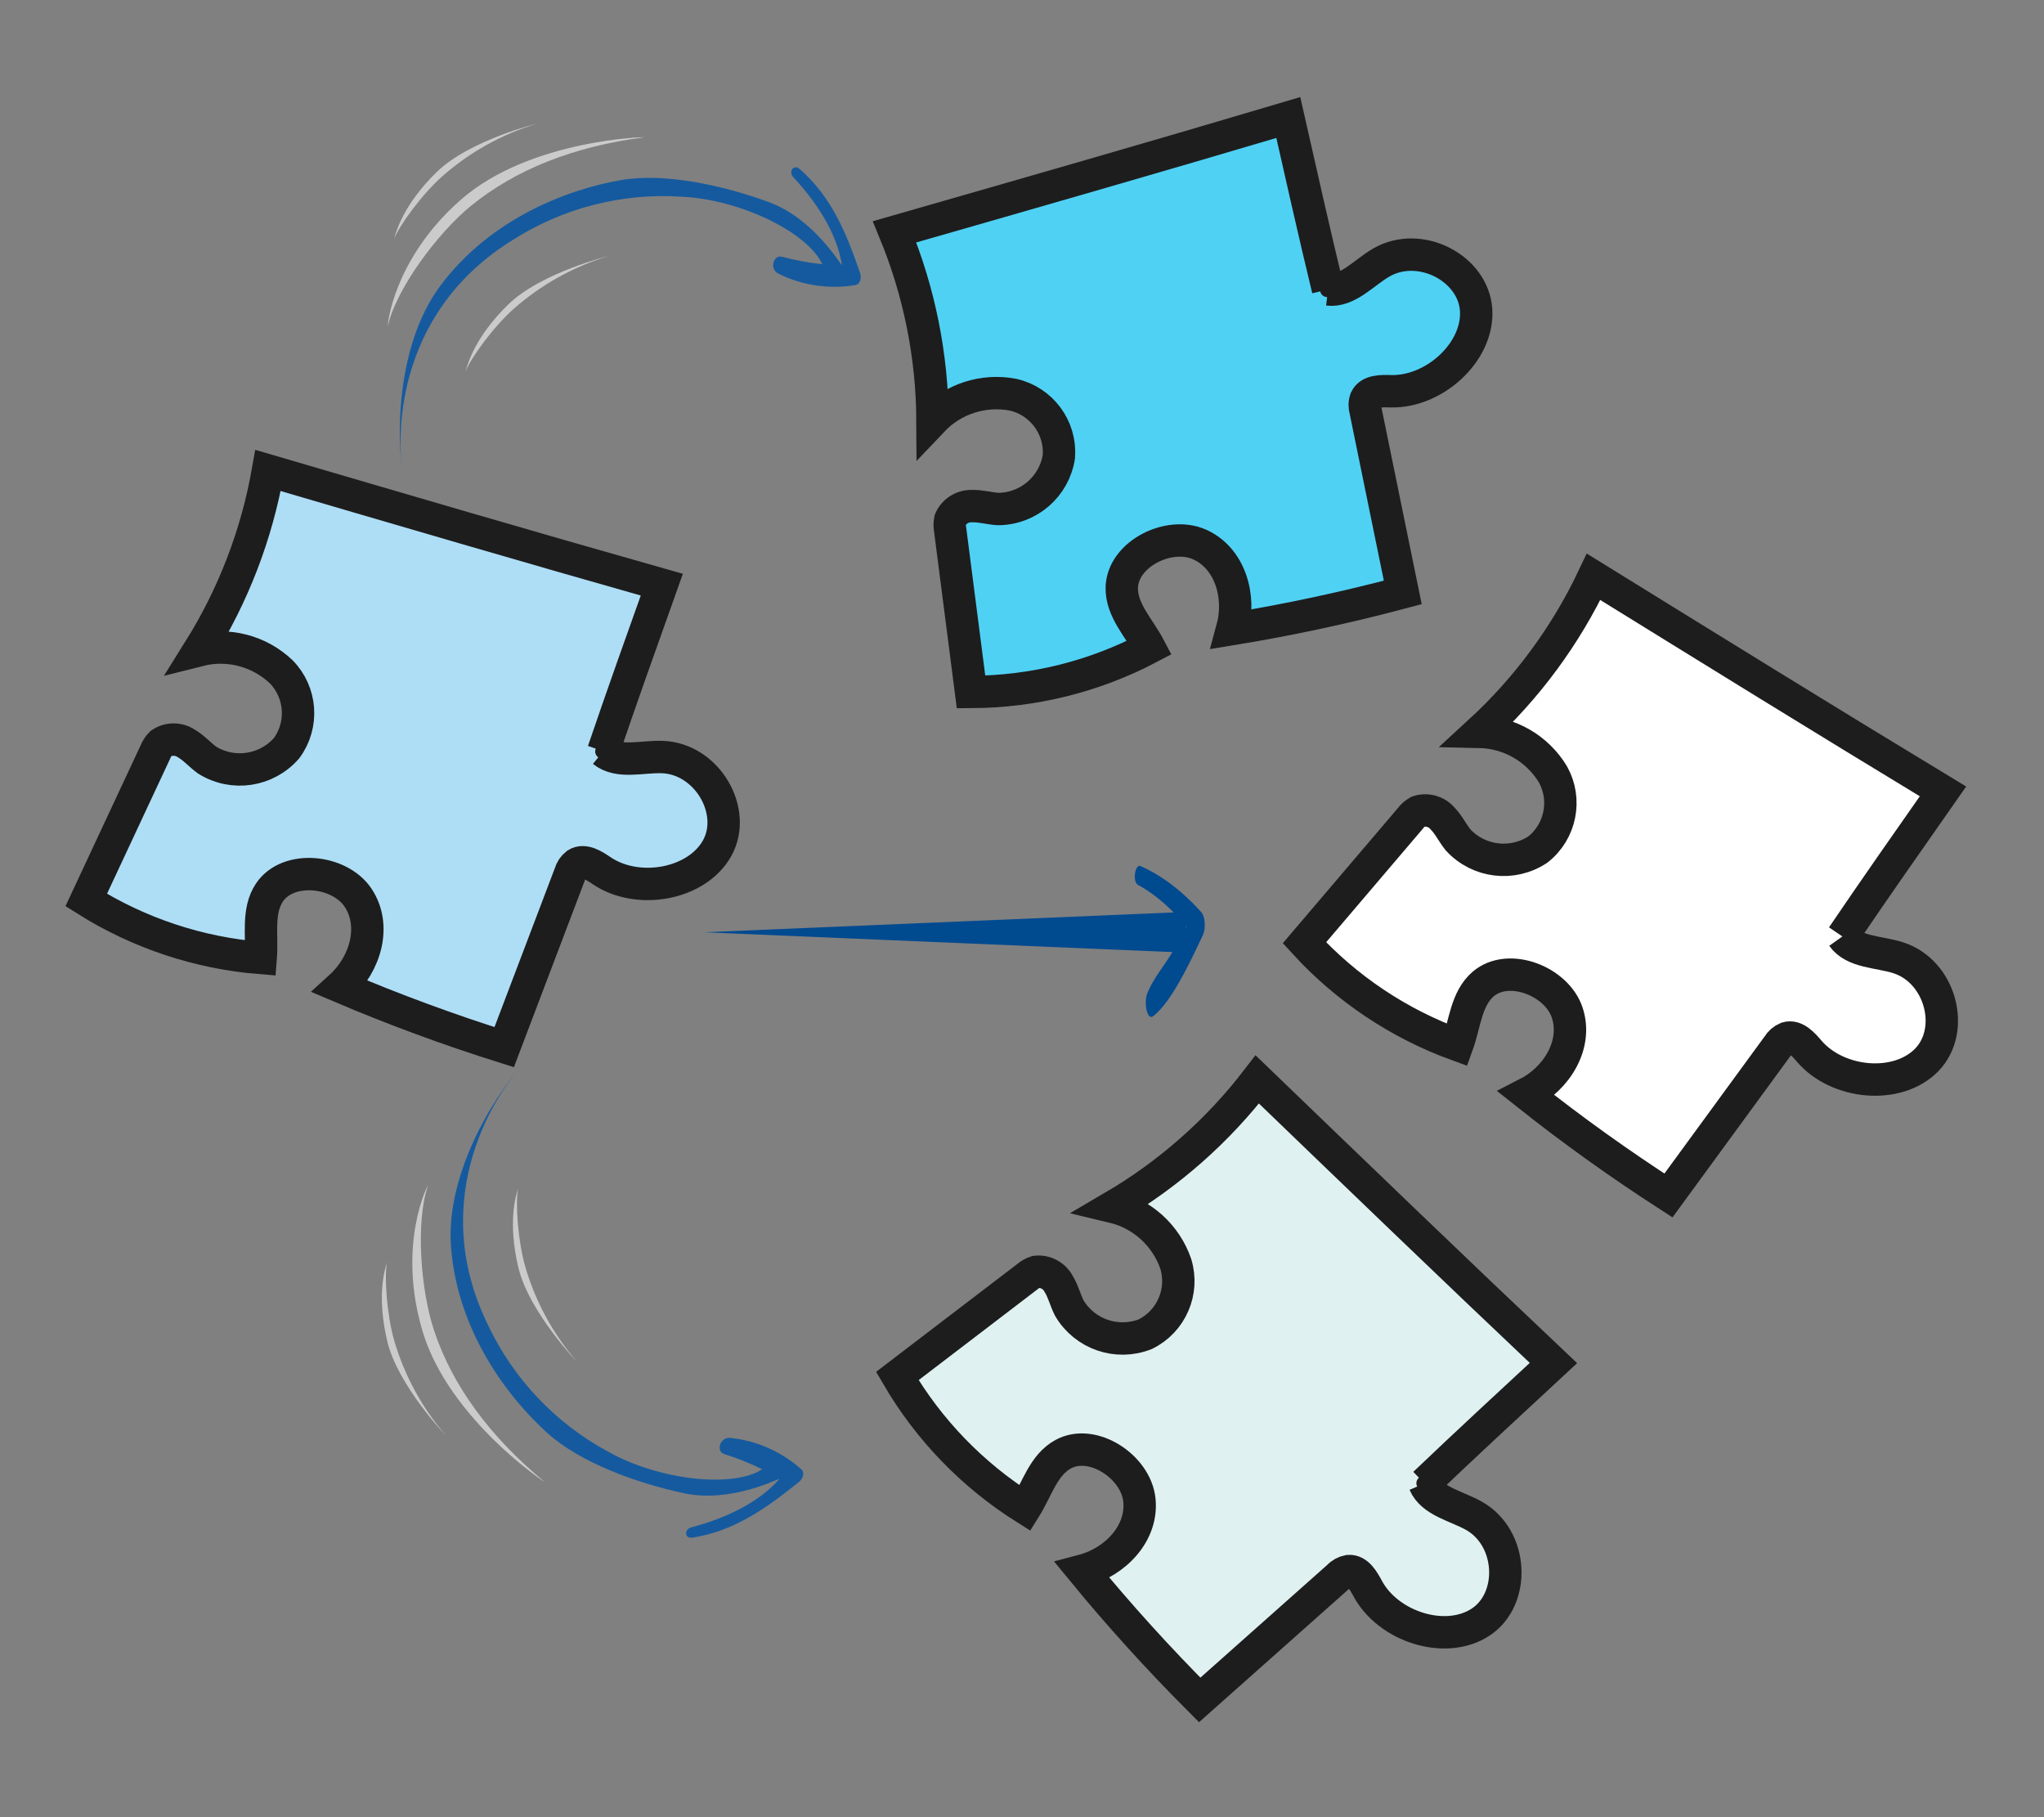 <?xml version="1.0" encoding="UTF-8" standalone="no"?>
<!-- Created with Inkscape (http://www.inkscape.org/) -->

<svg
   width="45mm"
   height="40mm"
   viewBox="0 0 45 40"
   version="1.1"
   id="svg1"
   xml:space="preserve"
   inkscape:version="1.4 (86a8ad7, 2024-10-11)"
   sodipodi:docname="Puzzleteile-bunt.svg"
   xmlns:inkscape="http://www.inkscape.org/namespaces/inkscape"
   xmlns:sodipodi="http://sodipodi.sourceforge.net/DTD/sodipodi-0.dtd"
   xmlns="http://www.w3.org/2000/svg"
   xmlns:svg="http://www.w3.org/2000/svg"><rect x="0" y="0" width="45" height="40" fill="#808080" stroke="none"/><sodipodi:namedview
     id="namedview1"
     pagecolor="#ffffff"
     bordercolor="#666666"
     borderopacity="1.0"
     inkscape:showpageshadow="2"
     inkscape:pageopacity="0.0"
     inkscape:pagecheckerboard="0"
     inkscape:deskcolor="#d1d1d1"
     inkscape:document-units="mm"
     inkscape:zoom="2.9102682"
     inkscape:cx="64.083441"
     inkscape:cy="148.95534"
     inkscape:window-width="2560"
     inkscape:window-height="1351"
     inkscape:window-x="-9"
     inkscape:window-y="-9"
     inkscape:window-maximized="1"
     inkscape:current-layer="layer1" /><defs
     id="defs1" /><g
     inkscape:label="Ebene 1"
     inkscape:groupmode="layer"
     id="layer1"><g
       id="g4"
       transform="translate(-8.273,-5.455)"><g
         id="g1"
         transform="translate(-5.818,-10.364)"><path
           d="m 27.371,32.357 c 0.337,0.275 0.856,0.109 1.305,0.126 0.985,0.039 1.652,1.195 1.205,2.003 -0.447,0.808 -1.749,1.036 -2.543,0.5 -0.167,-0.113 -0.385,-0.257 -0.555,-0.149 -0.069,0.054 -0.119,0.129 -0.142,0.214 l -1.45,3.818 c -1.225,-0.385 -2.426,-0.828 -3.604,-1.329 0.555,-0.504 0.795,-1.349 0.387,-1.961 -0.408,-0.611 -1.539,-0.724 -1.949,-0.117 -0.279,0.415 -0.154,0.954 -0.194,1.445 -1.364,-0.109 -2.682,-0.547 -3.842,-1.276 l 1.522,-3.257 c 0.027,-0.071 0.069,-0.135 0.122,-0.189 0.169,-0.115 0.391,-0.115 0.561,0 0.171,0.099 0.297,0.25 0.456,0.365 0.569,0.355 1.311,0.243 1.752,-0.264 0.376,-0.514 0.325,-1.227 -0.121,-1.681 -0.483,-0.457 -1.165,-0.636 -1.808,-0.473 0.756,-1.208 1.272,-2.551 1.519,-3.957 2.884,0.846 5.768,1.693 8.669,2.514 -0.441,1.237 -0.882,2.47 -1.288,3.665"
           stroke="#1d1d1d"
           stroke-width="0.713"
           fill="#aedef6"
           id="path8" /><path
           d="m 15.811,35.635 c -7.9e-5,-0.022 0.005,-0.045 0.015,-0.065 l 1.521,-3.257 c 0.036,-0.091 0.091,-0.173 0.161,-0.242 0.231,-0.171 0.543,-0.179 0.783,-0.021 0.106,0.065 0.205,0.142 0.295,0.228 0.057,0.052 0.116,0.101 0.178,0.146 0.221,0.147 0.489,0.206 0.751,0.164 0.29,-0.031 0.558,-0.172 0.747,-0.395 0.327,-0.453 0.28,-1.077 -0.111,-1.475 -0.435,-0.411 -1.049,-0.57 -1.628,-0.423 -0.069,0.017 -0.141,-0.006 -0.187,-0.059 -0.044,-0.051 -0.049,-0.125 -0.014,-0.182 0.746,-1.191 1.252,-2.517 1.492,-3.903 0.009,-0.049 0.04,-0.09 0.083,-0.114 0.045,-0.025 0.099,-0.031 0.148,-0.016 2.83,0.83 5.757,1.689 8.667,2.514 0.045,0.012 0.083,0.042 0.107,0.082 0.022,0.039 0.026,0.085 0.011,0.127 -0.418,1.172 -0.851,2.382 -1.248,3.549 0.218,0.068 0.448,0.083 0.673,0.043 0.143,-0.014 0.287,-0.019 0.43,-0.016 0.517,0.028 0.988,0.308 1.261,0.75 0.303,0.442 0.34,1.015 0.097,1.493 -0.265,0.436 -0.702,0.737 -1.202,0.828 -0.55,0.128 -1.129,0.031 -1.607,-0.271 -0.091,-0.061 -0.28,-0.189 -0.346,-0.146 -0.035,0.038 -0.061,0.084 -0.074,0.134 l -1.45,3.818 c -0.038,0.088 -0.137,0.133 -0.227,0.102 -1.226,-0.385 -2.445,-0.835 -3.621,-1.335 -0.052,-0.021 -0.09,-0.066 -0.101,-0.121 -0.009,-0.054 0.01,-0.109 0.051,-0.146 0.462,-0.421 0.747,-1.179 0.36,-1.757 -0.221,-0.287 -0.566,-0.451 -0.927,-0.44 -0.279,-0.018 -0.548,0.104 -0.719,0.326 -0.145,0.283 -0.201,0.604 -0.16,0.92 0.003,0.148 0.005,0.3 -0.007,0.45 -0.004,0.046 -0.028,0.087 -0.064,0.115 -0.039,0.028 -0.087,0.041 -0.134,0.036 -1.394,-0.112 -2.741,-0.56 -3.926,-1.306 -0.045,-0.029 -0.073,-0.079 -0.074,-0.134 m 5.02,-4.091 c 0.003,0.306 -0.097,0.603 -0.285,0.844 -0.249,0.296 -0.602,0.485 -0.985,0.527 -0.357,0.055 -0.721,-0.027 -1.021,-0.23 -0.072,-0.053 -0.14,-0.11 -0.206,-0.17 -0.072,-0.07 -0.152,-0.132 -0.237,-0.185 -0.1,-0.071 -0.231,-0.08 -0.339,-0.022 -0.035,0.04 -0.064,0.086 -0.083,0.136 l -1.464,3.135 c 1.051,0.633 2.228,1.025 3.447,1.148 0,-0.08 0,-0.163 0,-0.248 -0.046,-0.38 0.029,-0.764 0.213,-1.099 0.239,-0.323 0.624,-0.504 1.024,-0.483 0.482,-0.011 0.94,0.211 1.231,0.598 0.371,0.644 0.271,1.456 -0.245,1.99 1.043,0.435 2.117,0.831 3.198,1.176 l 1.392,-3.663 c 0.035,-0.119 0.108,-0.224 0.209,-0.296 0.277,-0.176 0.581,0.029 0.763,0.151 0.392,0.244 0.864,0.321 1.312,0.214 0.4,-0.071 0.751,-0.309 0.965,-0.656 0.187,-0.378 0.154,-0.828 -0.087,-1.174 -0.207,-0.342 -0.568,-0.561 -0.966,-0.587 -0.128,-0.002 -0.257,0.003 -0.385,0.016 -0.355,0.075 -0.724,0.009 -1.032,-0.184 -0.052,-0.041 -0.073,-0.11 -0.052,-0.173 0.391,-1.151 0.818,-2.347 1.232,-3.509 -2.787,-0.79 -5.585,-1.611 -8.3,-2.407 -0.24,1.243 -0.688,2.435 -1.326,3.528 0.594,-0.046 1.18,0.165 1.61,0.58 0.267,0.281 0.416,0.655 0.416,1.043"
           fill="#1d1d1d"
           id="path9"
           style="stroke-width:0.265" /></g><path
         d="m 37.511,11.827 c 0.431,0.052 0.782,-0.366 1.17,-0.592 0.853,-0.495 2.035,0.125 2.09,1.048 0.055,0.922 -0.923,1.811 -1.881,1.784 -0.201,-0.006 -0.462,-0.011 -0.548,0.171 -0.03,0.083 -0.031,0.173 -0.005,0.257 l 0.819,4.001 c -1.241,0.33 -2.493,0.599 -3.755,0.806 0.199,-0.723 -0.05,-1.566 -0.722,-1.863 -0.672,-0.298 -1.687,0.212 -1.709,0.945 -0.014,0.5 0.38,0.889 0.609,1.325 -1.211,0.638 -2.558,0.973 -3.928,0.978 L 29.192,17.121 c -0.015,-0.074 -0.014,-0.151 0.001,-0.225 0.082,-0.187 0.269,-0.306 0.474,-0.3 0.197,-0.007 0.385,0.052 0.581,0.064 0.671,-0.005 1.238,-0.496 1.338,-1.16 0.043,-0.636 -0.382,-1.21 -1.002,-1.355 -0.653,-0.128 -1.324,0.086 -1.781,0.568 -0.007,-1.425 -0.291,-2.836 -0.835,-4.155 2.889,-0.829 5.779,-1.657 8.668,-2.516 0.29,1.28 0.577,2.559 0.874,3.785"
         stroke="#1d1d1d"
         stroke-width="0.713"
         fill="#aedef6"
         id="path8-7"
         style="fill:#4fd1f4;fill-opacity:1" /><path
         d="m 29.5,20.783 c -0.012,-0.019 -0.02,-0.04 -0.022,-0.063 l -0.458,-3.566 c -0.018,-0.096 -0.016,-0.195 0.007,-0.291 0.104,-0.268 0.363,-0.442 0.65,-0.436 0.124,-0.001 0.249,0.01 0.371,0.035 0.076,0.013 0.152,0.023 0.228,0.028 0.265,0.006 0.523,-0.088 0.722,-0.263 0.229,-0.181 0.379,-0.444 0.42,-0.733 0.034,-0.558 -0.34,-1.06 -0.883,-1.186 -0.588,-0.114 -1.192,0.08 -1.602,0.514 -0.049,0.051 -0.122,0.07 -0.19,0.05 -0.064,-0.02 -0.108,-0.079 -0.109,-0.146 -0.007,-1.405 -0.289,-2.797 -0.829,-4.096 -0.018,-0.046 -0.015,-0.098 0.009,-0.141 0.025,-0.046 0.067,-0.079 0.117,-0.093 2.835,-0.813 5.767,-1.654 8.667,-2.516 0.045,-0.014 0.093,-0.009 0.134,0.012 0.039,0.021 0.068,0.058 0.077,0.102 0.274,1.214 0.557,2.468 0.845,3.665 0.22,-0.059 0.423,-0.17 0.591,-0.324 0.113,-0.088 0.232,-0.17 0.354,-0.244 0.452,-0.253 1,-0.269 1.467,-0.041 0.493,0.211 0.831,0.676 0.881,1.209 0.01,0.51 -0.199,0.998 -0.572,1.342 -0.396,0.403 -0.937,0.63 -1.503,0.631 -0.109,-0.003 -0.337,-0.01 -0.371,0.062 -0.009,0.051 -0.006,0.103 0.009,0.153 l 0.819,4.001 c 0.015,0.095 -0.044,0.185 -0.138,0.208 -1.242,0.331 -2.512,0.603 -3.774,0.81 -0.055,0.01 -0.111,-0.008 -0.15,-0.048 -0.037,-0.041 -0.05,-0.097 -0.035,-0.15 0.165,-0.603 1.48e-4,-1.395 -0.636,-1.677 -0.34,-0.125 -0.719,-0.078 -1.019,0.124 -0.245,0.134 -0.408,0.381 -0.432,0.66 0.029,0.317 0.154,0.618 0.357,0.863 0.081,0.124 0.165,0.251 0.235,0.384 0.021,0.041 0.024,0.089 0.007,0.131 -0.017,0.045 -0.051,0.081 -0.094,0.102 -1.238,0.652 -2.615,0.994 -4.015,0.998 -0.054,-4.61e-4 -0.104,-0.028 -0.134,-0.073 m 2.051,-6.142 c 0.166,0.257 0.241,0.562 0.212,0.866 -0.052,0.383 -0.249,0.731 -0.55,0.972 -0.272,0.237 -0.624,0.363 -0.985,0.352 -0.089,-0.006 -0.177,-0.018 -0.265,-0.034 -0.098,-0.02 -0.199,-0.03 -0.299,-0.03 -0.122,-0.006 -0.238,0.056 -0.298,0.162 -0.009,0.053 -0.007,0.107 0.003,0.16 l 0.441,3.432 c 1.226,-0.028 2.43,-0.326 3.526,-0.875 -0.043,-0.068 -0.087,-0.137 -0.133,-0.209 -0.242,-0.296 -0.385,-0.661 -0.408,-1.042 0.029,-0.401 0.257,-0.76 0.607,-0.956 0.401,-0.267 0.907,-0.324 1.359,-0.154 0.658,0.345 1.008,1.085 0.858,1.812 1.114,-0.19 2.233,-0.431 3.331,-0.718 l -0.785,-3.84 c -0.035,-0.119 -0.028,-0.247 0.018,-0.362 0.14,-0.298 0.506,-0.287 0.725,-0.28 0.461,-0.003 0.902,-0.191 1.223,-0.521 0.3,-0.274 0.469,-0.663 0.464,-1.071 -0.044,-0.419 -0.313,-0.782 -0.702,-0.945 -0.358,-0.178 -0.78,-0.17 -1.13,0.021 -0.11,0.067 -0.215,0.14 -0.317,0.219 -0.259,0.253 -0.607,0.395 -0.97,0.397 -0.066,-0.007 -0.12,-0.054 -0.137,-0.118 -0.286,-1.182 -0.565,-2.42 -0.838,-3.624 -2.777,0.824 -5.58,1.628 -8.299,2.409 0.462,1.178 0.722,2.426 0.768,3.689 0.477,-0.357 1.085,-0.492 1.67,-0.372 0.376,0.095 0.701,0.331 0.909,0.658"
         fill="#1d1d1d"
         id="path9-1"
         style="stroke-width:0.265" /><path
         d="m 48.835,26.068 c 0.252,0.354 0.797,0.332 1.225,0.468 0.939,0.298 1.276,1.59 0.63,2.251 -0.646,0.661 -1.961,0.535 -2.585,-0.192 -0.131,-0.153 -0.303,-0.35 -0.496,-0.291 -0.081,0.034 -0.149,0.093 -0.194,0.169 l -2.41,3.297 c -1.079,-0.696 -2.12,-1.442 -3.122,-2.237 0.668,-0.339 1.125,-1.09 0.893,-1.788 -0.232,-0.698 -1.292,-1.106 -1.849,-0.63 -0.379,0.326 -0.402,0.879 -0.57,1.342 -1.286,-0.467 -2.441,-1.239 -3.366,-2.249 l 2.331,-2.737 c 0.045,-0.061 0.102,-0.112 0.168,-0.15 0.194,-0.065 0.408,-0.007 0.541,0.149 0.138,0.141 0.22,0.32 0.343,0.473 0.455,0.493 1.199,0.582 1.759,0.21 0.499,-0.396 0.639,-1.097 0.329,-1.653 -0.344,-0.569 -0.954,-0.922 -1.618,-0.936 1.05,-0.964 1.903,-2.123 2.513,-3.412 2.557,1.581 5.113,3.162 7.692,4.723 -0.753,1.075 -1.505,2.148 -2.214,3.193"
         stroke="#1d1d1d"
         stroke-width="0.713"
         fill="#aedef6"
         id="path8-1"
         style="fill:#ffffff;fill-opacity:1" /><path
         d="m 39.633,38.109 c 0.171,0.399 0.708,0.493 1.099,0.717 0.855,0.49 0.911,1.824 0.14,2.334 -0.771,0.509 -2.03,0.108 -2.486,-0.734 -0.096,-0.177 -0.222,-0.406 -0.423,-0.389 -0.086,0.016 -0.165,0.059 -0.225,0.124 l -3.053,2.713 c -0.907,-0.909 -1.767,-1.857 -2.579,-2.846 0.725,-0.19 1.33,-0.828 1.251,-1.559 -0.079,-0.731 -1.029,-1.354 -1.674,-1.006 -0.44,0.238 -0.579,0.774 -0.841,1.191 -1.158,-0.729 -2.124,-1.727 -2.814,-2.91 l 2.857,-2.182 c 0.057,-0.05 0.124,-0.088 0.195,-0.111 0.203,-0.023 0.4,0.08 0.497,0.26 0.105,0.167 0.147,0.359 0.236,0.535 0.34,0.578 1.049,0.823 1.675,0.577 0.572,-0.282 0.856,-0.937 0.671,-1.546 -0.216,-0.629 -0.738,-1.103 -1.384,-1.257 1.23,-0.72 2.309,-1.672 3.178,-2.804 2.165,2.085 4.329,4.171 6.52,6.242 -0.963,0.892 -1.925,1.781 -2.839,2.653"
         stroke="#1d1d1d"
         stroke-width="0.713"
         fill="#aedef6"
         id="path8-6"
         style="fill:#dff1f1;fill-opacity:1" /><path
         d="m 27.869,35.661 c 0.01,-0.02 0.025,-0.037 0.043,-0.051 l 2.857,-2.183 c 0.074,-0.064 0.161,-0.111 0.255,-0.14 0.284,-0.044 0.564,0.093 0.703,0.344 0.064,0.107 0.116,0.22 0.156,0.338 0.026,0.072 0.056,0.143 0.09,0.212 0.128,0.233 0.338,0.409 0.59,0.493 0.271,0.107 0.574,0.106 0.845,-0.004 0.5,-0.25 0.747,-0.825 0.584,-1.359 -0.196,-0.566 -0.666,-0.991 -1.248,-1.129 -0.069,-0.017 -0.122,-0.071 -0.139,-0.139 -0.015,-0.066 0.014,-0.133 0.072,-0.167 1.213,-0.71 2.276,-1.651 3.129,-2.769 0.031,-0.039 0.077,-0.061 0.127,-0.062 0.052,-0.001 0.102,0.018 0.139,0.054 2.124,2.047 4.32,4.163 6.518,6.241 0.034,0.032 0.054,0.076 0.057,0.122 0.002,0.044 -0.016,0.088 -0.049,0.118 -0.913,0.845 -1.857,1.718 -2.749,2.568 0.161,0.161 0.359,0.281 0.576,0.349 0.133,0.054 0.263,0.116 0.389,0.185 0.446,0.264 0.733,0.73 0.77,1.249 0.064,0.532 -0.169,1.057 -0.606,1.368 -0.436,0.264 -0.963,0.328 -1.449,0.177 -0.547,-0.141 -1.015,-0.495 -1.299,-0.984 -0.052,-0.096 -0.16,-0.297 -0.239,-0.29 -0.049,0.017 -0.093,0.046 -0.128,0.084 l -3.053,2.713 c -0.074,0.061 -0.183,0.054 -0.249,-0.015 -0.908,-0.909 -1.78,-1.872 -2.591,-2.86 -0.036,-0.042 -0.049,-0.1 -0.034,-0.154 0.017,-0.052 0.059,-0.092 0.112,-0.106 0.605,-0.159 1.208,-0.699 1.133,-1.39 -0.063,-0.357 -0.292,-0.662 -0.618,-0.819 -0.238,-0.145 -0.534,-0.162 -0.788,-0.044 -0.26,0.184 -0.458,0.443 -0.568,0.742 -0.066,0.132 -0.135,0.268 -0.215,0.395 -0.025,0.039 -0.065,0.065 -0.11,0.072 -0.047,0.007 -0.096,-0.004 -0.135,-0.03 -1.184,-0.745 -2.17,-1.765 -2.875,-2.975 -0.027,-0.047 -0.028,-0.104 -0.003,-0.152 m 6.343,-1.301 c -0.139,0.272 -0.366,0.49 -0.643,0.617 -0.358,0.147 -0.758,0.151 -1.117,0.011 -0.342,-0.117 -0.627,-0.358 -0.799,-0.676 -0.039,-0.08 -0.074,-0.162 -0.104,-0.246 -0.032,-0.095 -0.073,-0.187 -0.124,-0.274 -0.056,-0.109 -0.168,-0.177 -0.29,-0.177 -0.05,0.019 -0.096,0.047 -0.137,0.083 l -2.749,2.1 c 0.638,1.048 1.5,1.94 2.524,2.614 0.037,-0.071 0.075,-0.144 0.115,-0.22 0.135,-0.358 0.379,-0.664 0.698,-0.875 0.362,-0.176 0.786,-0.158 1.131,0.046 0.432,0.214 0.735,0.623 0.814,1.1 0.03,0.742 -0.434,1.416 -1.138,1.65 0.723,0.869 1.492,1.717 2.29,2.523 l 2.93,-2.602 c 0.086,-0.09 0.2,-0.148 0.322,-0.166 0.328,-0.028 0.502,0.295 0.606,0.487 0.234,0.398 0.617,0.685 1.064,0.798 0.387,0.123 0.809,0.074 1.159,-0.135 0.341,-0.248 0.52,-0.663 0.467,-1.081 -0.025,-0.399 -0.244,-0.761 -0.585,-0.967 -0.113,-0.061 -0.229,-0.116 -0.348,-0.164 -0.349,-0.098 -0.646,-0.327 -0.829,-0.64 -0.027,-0.06 -0.014,-0.131 0.034,-0.177 0.88,-0.839 1.812,-1.701 2.717,-2.54 -2.105,-1.991 -4.204,-4.014 -6.242,-5.976 -0.788,0.99 -1.738,1.84 -2.808,2.513 0.548,0.234 0.97,0.692 1.158,1.259 0.106,0.373 0.065,0.773 -0.114,1.117"
         fill="#1d1d1d"
         id="path9-8"
         style="stroke-width:0.265" /><g
         id="g620"
         transform="matrix(0.395,0.008,-0.008,0.395,-37.329,-50.021)"><path
           d="m 166.234,152.963 c -1.457,0.277 -2.965,0.087 -4.308,-0.543 -0.527,-0.243 -0.314,-1.068 0.178,-0.949 0.739,0.183 1.491,0.307 2.249,0.37 -0.851,-1.76 -4.63,-3.508 -7.875,-3.6 -3.323,-0.161 -6.611,0.747 -9.382,2.589 -6.632,4.273 -6.374,11.438 -5.735,13.826 -0.517,-1.898 -0.841,-7.567 1.732,-11.176 2.699,-3.784 6.96,-5.526 9.983,-6.104 2.411,-0.461 5.679,0.185 8.23,1.065 2.551,0.88 4.066,3.428 4.145,3.425 -0.325,-1.82 -1.539,-3.534 -2.799,-4.827 -0.318,-0.325 0.003,-0.757 0.337,-0.476 1.813,1.524 2.667,3.508 3.478,5.715 0.102,0.277 0.023,0.635 -0.234,0.684"
           id="Pfad_110340"
           fill="#155a9f"
           style="stroke-width:0.265" /><path
           d="m 142.763,147.148 c 1.804,-1.845 5.713,-2.871 5.505,-2.807 -1.929,0.629 -3.701,1.666 -5.194,3.04 -1.109,1.029 -2.32,2.765 -2.604,3.532 0.122,-0.465 0.488,-1.92 2.292,-3.766"
           id="Pfad_110341"
           fill="#cbcbcb"
           style="stroke-width:0.265" /><path
           d="m 144.158,148.644 c 3.803,-3.462 10.435,-3.717 10.135,-3.672 -3.924,0.588 -7.132,1.939 -9.576,4.012 -1.828,1.552 -4.048,4.67 -4.496,6.771 -0.038,0.092 0.189,-3.701 3.938,-7.112"
           id="Pfad_110342"
           fill="#cbcbcb"
           style="stroke-width:0.265" /><path
           d="m 146.896,154.446 c 1.804,-1.845 5.713,-2.871 5.505,-2.807 -1.929,0.629 -3.701,1.666 -5.194,3.04 -1.109,1.029 -2.32,2.765 -2.604,3.532 0.122,-0.465 0.488,-1.92 2.292,-3.766"
           id="Pfad_110343"
           fill="#cbcbcb"
           style="stroke-width:0.265" /></g><g
         id="g620-0"
         transform="matrix(0.338,0.204,0.204,-0.338,-61.473,55.591)"><path
           d="m 166.234,152.963 c -1.457,0.277 -2.965,0.087 -4.308,-0.543 -0.527,-0.243 -0.314,-1.068 0.178,-0.949 0.739,0.183 1.491,0.307 2.249,0.37 -0.851,-1.76 -4.63,-3.508 -7.875,-3.6 -3.323,-0.161 -6.611,0.747 -9.382,2.589 -6.632,4.273 -6.374,11.438 -5.735,13.826 -0.517,-1.898 -0.841,-7.567 1.732,-11.176 2.699,-3.784 6.96,-5.526 9.983,-6.104 2.411,-0.461 5.679,0.185 8.23,1.065 2.551,0.88 4.066,3.428 4.145,3.425 -0.325,-1.82 -1.539,-3.534 -2.799,-4.827 -0.318,-0.325 0.003,-0.757 0.337,-0.476 1.813,1.524 2.667,3.508 3.478,5.715 0.102,0.277 0.023,0.635 -0.234,0.684"
           id="Pfad_110340-6"
           fill="#155a9f"
           style="stroke-width:0.265" /><path
           d="m 142.763,147.148 c 1.804,-1.845 5.713,-2.871 5.505,-2.807 -1.929,0.629 -3.701,1.666 -5.194,3.04 -1.109,1.029 -2.32,2.765 -2.604,3.532 0.122,-0.465 0.488,-1.92 2.292,-3.766"
           id="Pfad_110341-6"
           fill="#cbcbcb"
           style="stroke-width:0.265" /><path
           d="m 144.158,148.644 c 3.803,-3.462 10.435,-3.717 10.135,-3.672 -3.924,0.588 -7.132,1.939 -9.576,4.012 -1.828,1.552 -4.048,4.67 -4.496,6.771 -0.038,0.092 0.189,-3.701 3.938,-7.112"
           id="Pfad_110342-9"
           fill="#cbcbcb"
           style="stroke-width:0.265" /><path
           d="m 146.896,154.446 c 1.804,-1.845 5.713,-2.871 5.505,-2.807 -1.929,0.629 -3.701,1.666 -5.194,3.04 -1.109,1.029 -2.32,2.765 -2.604,3.532 0.122,-0.465 0.488,-1.92 2.292,-3.766"
           id="Pfad_110343-2"
           fill="#cbcbcb"
           style="stroke-width:0.265" /></g><g
         id="g3"
         transform="matrix(0.089,0,0,0.194,23.782,24.515)"><path
           id="Pfad_49283"
           data-name="Pfad 49283"
           d="m 668.691,469.283 a 1.664,1.664 0 0 0 -0.294,-2.6 58.886,58.886 0 0 0 -15.097,-5.263 c -1.38,-0.261 -2.042,1.774 -0.63,2.135 a 47.927,47.927 0 0 1 12.012,4.78 c -1.283,1.073 -2.572,2.138 -3.912,3.148 -1.884,1.419 -4.157,2.6 -5.767,4.333 -0.94,1.011 -0.127,3.179 1.431,2.627 4.466,-1.585 8.914,-5.911 12.257,-9.16 z"
           transform="translate(-545.429,-461.397)"
           fill="#004a90" /><path
           id="Pfad_49288"
           data-name="Pfad 49288"
           d="M 710.194,468.835 593.243,466.566 710.194,464.3 a 2.269,2.269 0 1 1 0,4.538 z"
           transform="translate(-593.243,-459.033)"
           fill="#004a90" /></g></g></g></svg>
